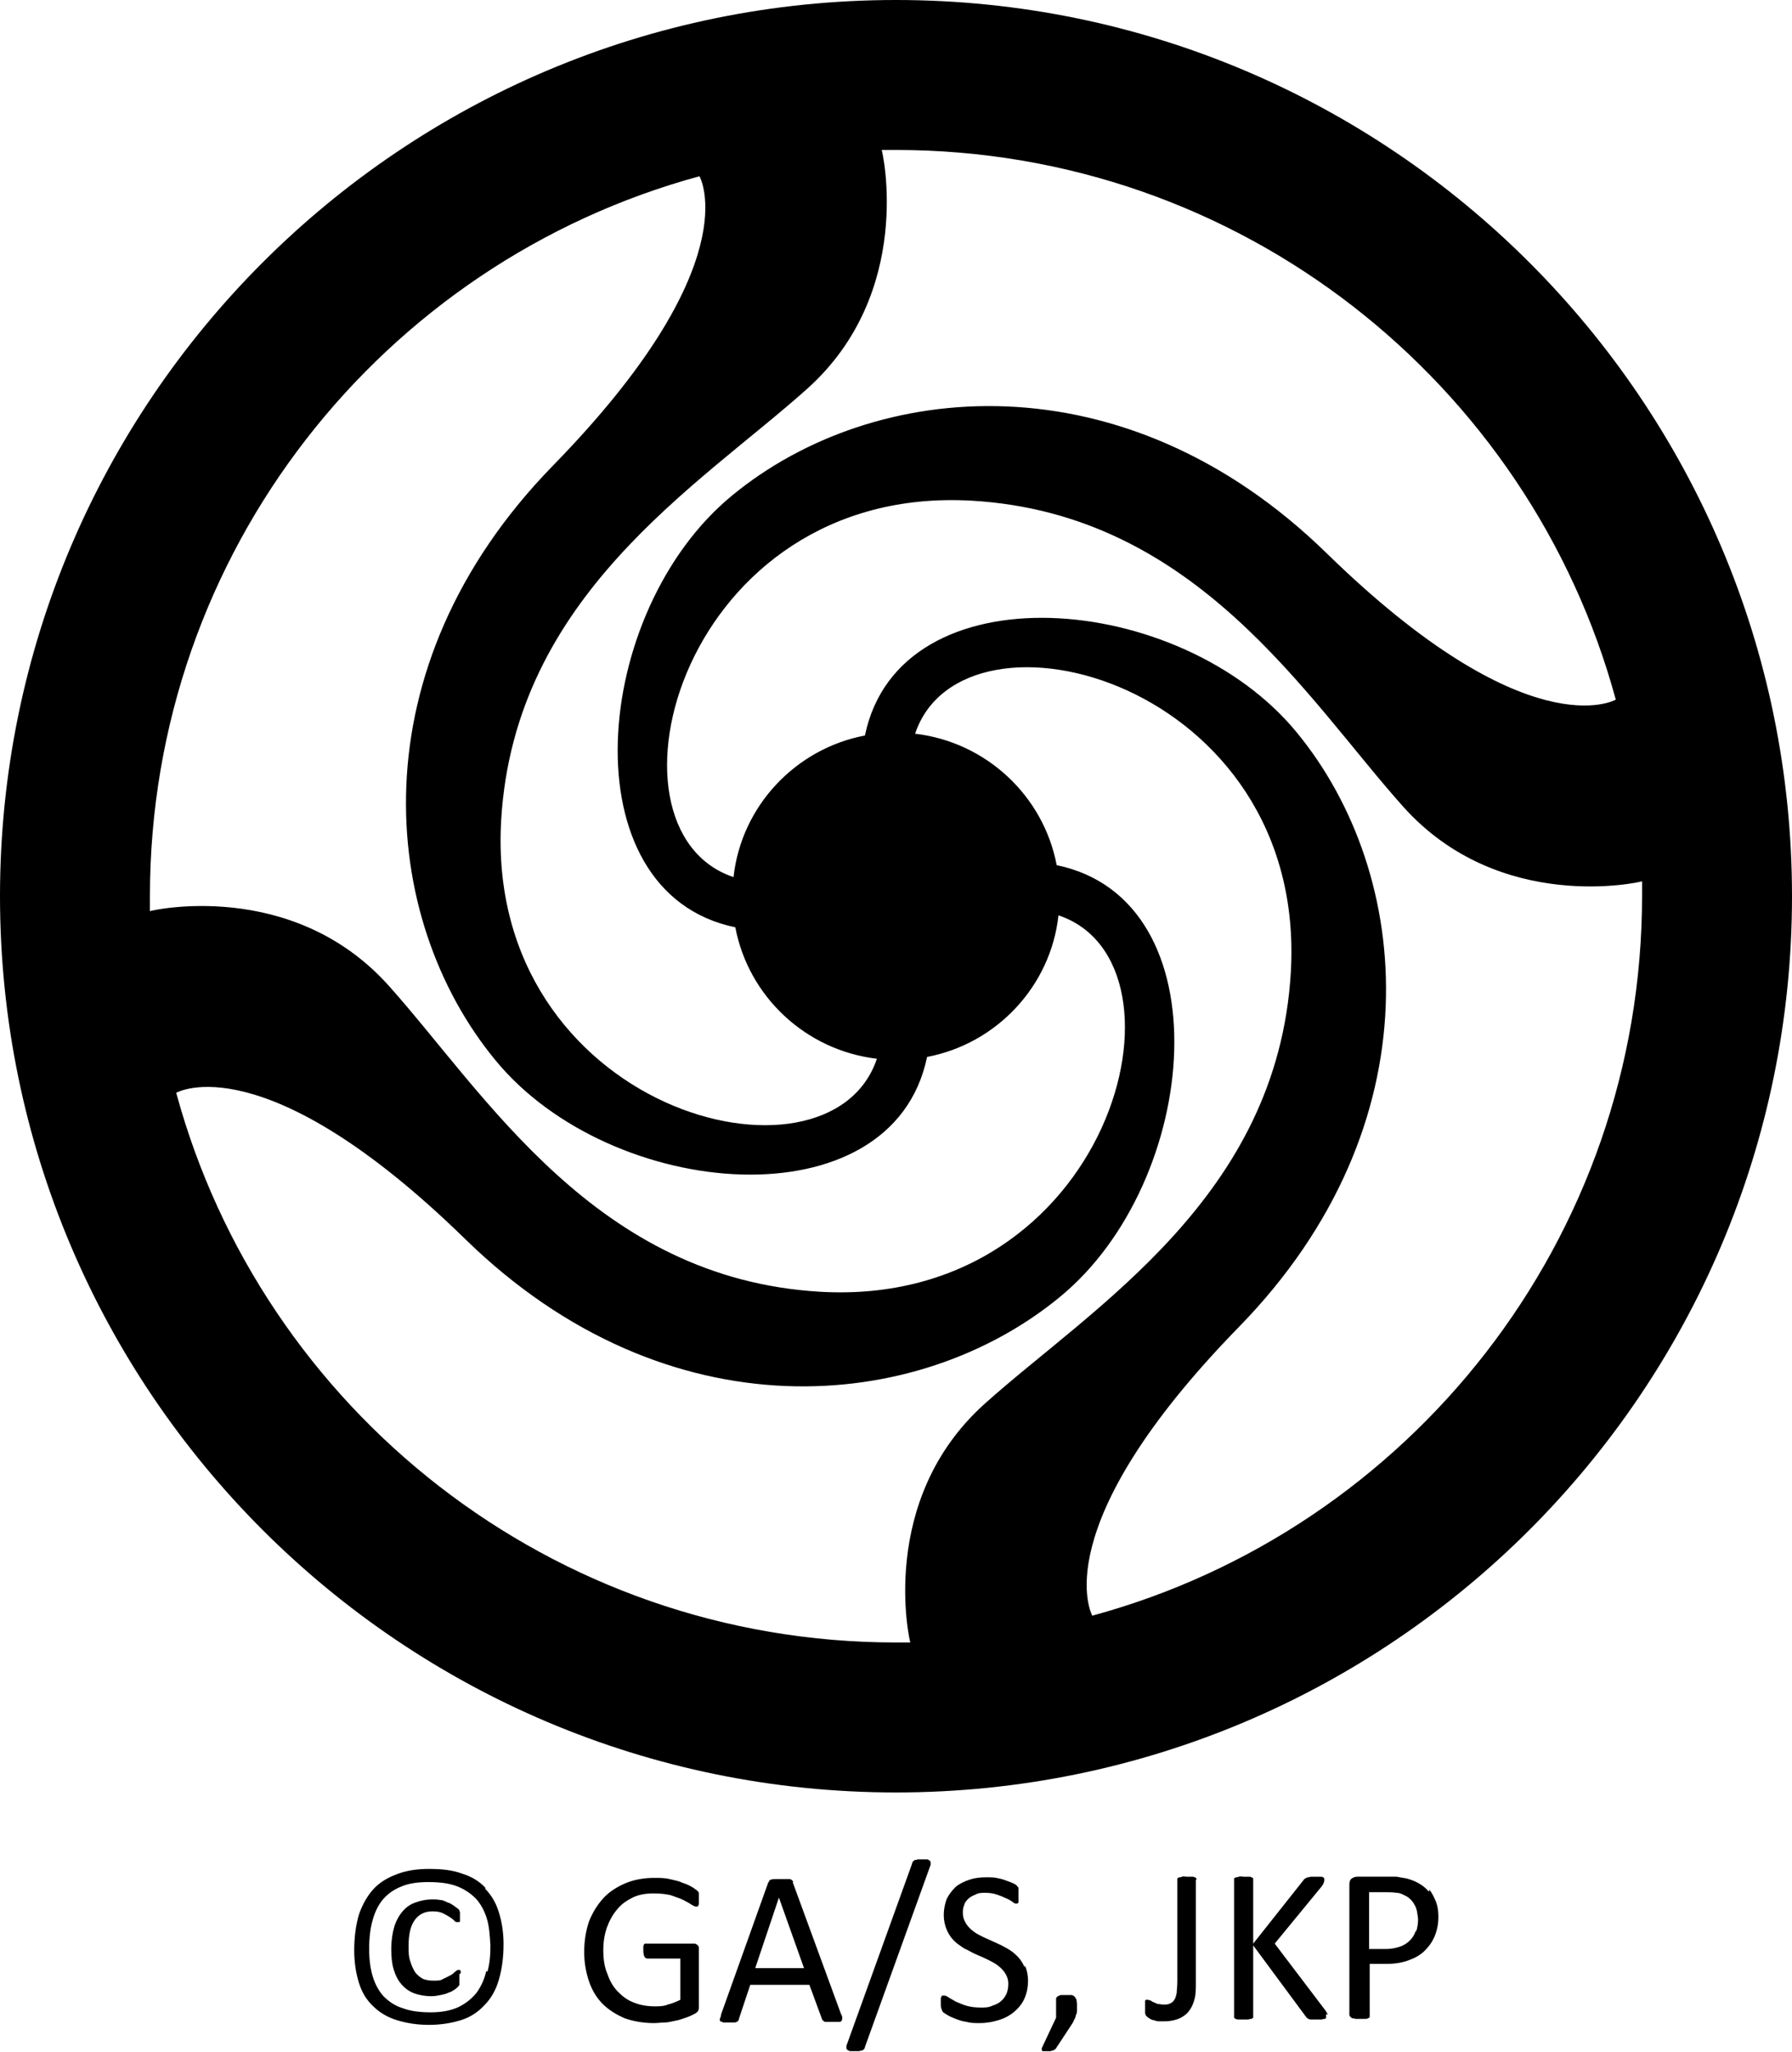 ﻿<?xml version="1.0" encoding="UTF-8"?>
<svg preserveAspectRatio="xMidYMid meet" id="uuid-28f2e07c-aa34-404e-8448-e16542146809" data-name="圖層 1" xmlns="http://www.w3.org/2000/svg" width="300" height="343.4" viewBox="0 0 300 343.4">
  <path d="M150,0C67.2,0,0,67.2,0,150s67.2,150,150,150,150-67.2,150-150S232.8,0,150,0ZM147.6,25.1c.8,0,1.6,0,2.4,0,57.6,0,106.1,39,120.5,92-.2.1-14.8,8.3-48.4-24.5-33.9-33.1-75.8-29.2-99.5-9.7-23.7,19.4-27.6,66.5.5,72.3h0c2.2,11.6,11.8,20.6,23.7,22h0c-8,23.9-65.7,8.7-62.9-39.9,2.2-37.6,33.1-56,51.2-72.2,18.1-16.2,12.6-39.9,12.5-40ZM25.1,150c0-57.6,39-106.1,92-120.5.1.2,8.3,14.8-24.5,48.4-33.1,33.9-29.2,75.8-9.7,99.5,19.4,23.7,66.5,27.6,72.3-.5h0c11.6-2.2,20.7-11.8,22-23.7h0c23.9,8,8.7,65.8-39.9,63-37.6-2.2-56-33.1-72.2-51.2-16.2-18.1-39.9-12.6-40-12.5,0-.8,0-1.6,0-2.4ZM152.4,274.9c-.8,0-1.6,0-2.4,0-57.6,0-106.1-39-120.5-92,.2-.1,14.8-8.3,48.4,24.5,33.9,33.1,75.8,29.2,99.5,9.7,23.7-19.4,27.6-66.5-.5-72.3h0c-2.2-11.6-11.8-20.6-23.7-22h0c8-23.9,65.7-8.7,62.9,39.9-2.2,37.6-33.1,56-51.2,72.2-18.1,16.2-12.6,39.9-12.5,40ZM182.9,270.5c-.1-.2-8.3-14.8,24.5-48.4,33.1-33.9,29.2-75.8,9.7-99.5-19.4-23.7-66.5-27.6-72.3.5h0c-11.6,2.2-20.7,11.8-22,23.7h0c-23.9-8-8.7-65.8,39.9-63,37.6,2.2,56,33.1,72.2,51.2,16.2,18.1,39.9,12.6,40,12.5,0,.8,0,1.6,0,2.4,0,57.6-39,106.1-92,120.5ZM81.3,316c-1-1.1-2.3-1.9-3.9-2.4-1.6-.6-3.4-.8-5.6-.8-2.1,0-3.9.3-5.4.9-1.6.6-2.9,1.4-3.9,2.5-1,1.1-1.8,2.5-2.4,4.2-.5,1.7-.8,3.7-.8,6,0,2.1.3,3.9.8,5.5.5,1.6,1.3,2.9,2.4,3.9,1,1,2.3,1.8,3.9,2.3,1.6.5,3.4.8,5.4.8,2,0,3.8-.3,5.4-.8,1.6-.5,2.9-1.4,3.9-2.5,1.1-1.1,1.9-2.5,2.4-4.2.5-1.7.8-3.7.8-6,0-2-.3-3.8-.8-5.4-.5-1.6-1.3-2.9-2.3-3.9ZM81.4,329.9c-.3,1.4-.9,2.6-1.6,3.6-.8,1-1.8,1.8-3,2.4-1.3.6-2.8.9-4.7.9-1.8,0-3.4-.2-4.7-.7-1.3-.4-2.3-1.1-3.2-2-.8-.9-1.4-2-1.8-3.3-.4-1.3-.6-2.9-.6-4.6,0-1.9.2-3.5.6-4.9.4-1.4,1-2.6,1.8-3.5.8-.9,1.8-1.6,3.1-2.1,1.2-.5,2.7-.7,4.4-.7,1.9,0,3.5.2,4.8.7,1.3.5,2.3,1.2,3.2,2.1.8.9,1.4,2,1.8,3.3.4,1.3.5,2.8.6,4.5,0,1.6-.1,3-.5,4.4ZM76.9,330.4c0,.2,0,.3,0,.6,0,.2,0,.3,0,.5,0,.1,0,.3,0,.4s0,.2,0,.3c0,0-.1.2-.2.3s-.3.3-.6.5c-.3.2-.6.4-1,.5-.4.2-.8.3-1.3.4-.5.1-1,.2-1.6.2-1.1,0-2.1-.2-2.9-.5-.8-.3-1.5-.8-2.1-1.5-.6-.7-1-1.5-1.3-2.5-.3-1-.4-2.1-.4-3.4,0-1.4.2-2.7.5-3.7.3-1,.8-1.9,1.4-2.6.6-.7,1.3-1.2,2.2-1.5.8-.3,1.8-.5,2.7-.5.5,0,.9,0,1.4.1.4,0,.8.2,1.2.4.4.1.7.3,1,.5.3.2.5.4.7.5.1.1.2.2.3.3,0,0,0,.2.1.3,0,0,0,.2,0,.3,0,.1,0,.3,0,.4,0,.2,0,.3,0,.4,0,.1,0,.3,0,.4,0,.1,0,.2-.2.2,0,0-.2,0-.2,0-.2,0-.4,0-.6-.3-.2-.2-.5-.4-.8-.6-.3-.2-.7-.4-1.1-.6-.4-.2-1-.3-1.7-.3-1.3,0-2.3.5-3,1.5-.7,1-1,2.4-1,4.3,0,1,0,1.8.3,2.6.2.7.5,1.3.8,1.8.4.5.8.8,1.3,1.1.5.2,1.1.3,1.8.3.6,0,1.2,0,1.6-.3.5-.2.8-.4,1.2-.6s.6-.4.8-.6c.2-.2.4-.3.6-.3,0,0,.1,0,.2,0s0,.1.1.2,0,.2,0,.4ZM117,326.6v9.1c0,.3,0,.6-.1.8-.1.2-.3.4-.7.6-.4.2-.8.4-1.4.6-.6.2-1.1.4-1.7.5-.6.1-1.2.3-1.8.3-.6,0-1.2.1-1.8.1-1.8,0-3.5-.3-4.9-.8-1.4-.6-2.7-1.4-3.7-2.4-1-1-1.8-2.3-2.3-3.8-.5-1.5-.8-3.1-.8-4.9,0-1.9.3-3.6.8-5.1.6-1.5,1.4-2.8,2.4-3.9,1-1.1,2.3-1.9,3.7-2.5,1.4-.6,3.1-.9,4.8-.9.9,0,1.8,0,2.6.2.8.2,1.5.3,2.1.6.6.2,1.1.4,1.6.7.4.2.7.5.9.6.2.2.3.3.3.6,0,.2,0,.5,0,.9,0,.2,0,.4,0,.6,0,.2,0,.3-.1.4,0,.1-.1.2-.2.2,0,0-.2,0-.2,0-.1,0-.4-.1-.7-.3-.3-.2-.8-.5-1.4-.8-.6-.3-1.3-.5-2.1-.8-.8-.2-1.8-.3-2.9-.3-1.3,0-2.5.2-3.5.7-1,.5-1.9,1.1-2.6,2-.7.8-1.3,1.9-1.7,3-.4,1.2-.6,2.4-.6,3.8,0,1.5.2,2.9.7,4,.4,1.2,1,2.2,1.8,3,.8.8,1.6,1.4,2.7,1.8,1,.4,2.2.6,3.4.6.7,0,1.5,0,2.2-.3.8-.2,1.5-.5,2.1-.8v-6.9s-5.5,0-5.5,0c-.2,0-.4-.1-.5-.3-.1-.2-.2-.5-.2-1,0-.2,0-.4,0-.6,0-.2,0-.3.1-.4,0-.1.1-.2.2-.2,0,0,.2,0,.3,0h7.6c.1,0,.3,0,.4,0,.1,0,.3.1.4.2.1,0,.2.2.3.4,0,.2,0,.4,0,.6ZM132.8,315c0-.1-.1-.2-.2-.3,0,0-.2-.2-.4-.2-.2,0-.4,0-.6,0-.3,0-.6,0-1,0-.4,0-.7,0-.9,0-.2,0-.4,0-.6.1-.2,0-.3.1-.3.2,0,0-.1.2-.2.3l-7.9,22.1c0,.3-.1.5-.2.7,0,.2,0,.3.1.4,0,0,.3.1.5.2.2,0,.5,0,.9,0,.3,0,.6,0,.8,0s.4,0,.5-.1c.1,0,.2-.1.3-.2,0,0,.1-.2.1-.3l1.9-5.7h9.9s2.1,5.7,2.1,5.7c0,.1.1.2.2.3,0,0,.1.1.3.2.1,0,.3,0,.5,0,.2,0,.5,0,.9,0,.4,0,.7,0,.9,0,.2,0,.4,0,.5-.2,0,0,.1-.2.1-.4s0-.4-.2-.7l-8.1-22.1ZM126.4,329.5l4-11.9h0s4.2,11.8,4.2,11.8h-8.3ZM155.6,311.4c.1,0,.2.2.2.3,0,.1,0,.3,0,.4l-11,30.5c0,.2-.1.3-.2.4,0,0-.2.2-.3.2-.1,0-.3,0-.4.1-.2,0-.4,0-.7,0-.3,0-.6,0-.8,0-.2,0-.4-.1-.5-.2-.1,0-.2-.2-.2-.3,0-.1,0-.3,0-.4l11-30.5c0-.2.1-.3.2-.4,0,0,.2-.2.3-.2.1,0,.3,0,.4-.1.2,0,.4,0,.7,0,.3,0,.6,0,.8,0s.3,0,.5.2ZM171.6,329c.3.7.5,1.5.5,2.5,0,1.1-.2,2.1-.6,3-.4.9-1,1.6-1.7,2.2-.7.6-1.6,1.1-2.6,1.4-1,.3-2,.5-3.2.5-.8,0-1.5,0-2.2-.2-.7-.1-1.3-.3-1.8-.5-.5-.2-1-.4-1.3-.6-.4-.2-.6-.4-.8-.5-.1-.1-.2-.3-.3-.6s-.1-.5-.1-.9c0-.3,0-.5,0-.7,0-.2,0-.3.1-.4,0-.1.1-.2.2-.2,0,0,.2,0,.3,0,.2,0,.4.1.7.3.3.2.7.4,1.2.7.5.2,1.1.5,1.8.7s1.5.3,2.4.3c.7,0,1.3,0,1.9-.3.6-.2,1.1-.4,1.5-.8.4-.3.7-.8.9-1.2.2-.5.3-1,.3-1.7,0-.7-.2-1.2-.5-1.7-.3-.5-.7-.9-1.2-1.3-.5-.4-1.1-.7-1.7-1-.6-.3-1.3-.6-2-.9-.7-.3-1.3-.7-2-1-.6-.4-1.2-.8-1.7-1.3-.5-.5-.9-1.1-1.2-1.8-.3-.7-.5-1.5-.5-2.5,0-1,.2-1.9.5-2.7.4-.8.9-1.4,1.5-2,.6-.5,1.4-.9,2.3-1.2.9-.3,1.8-.4,2.9-.4.5,0,1.1,0,1.6.1s1,.2,1.5.4c.5.2.9.3,1.3.5.4.2.6.3.7.5.1.1.2.2.2.3s0,.2,0,.3,0,.2,0,.4,0,.3,0,.6c0,.2,0,.4,0,.6s0,.3,0,.4c0,.1,0,.2-.2.3,0,0-.1,0-.2,0-.1,0-.3,0-.6-.3-.3-.2-.6-.4-1.1-.6-.4-.2-.9-.4-1.5-.6-.6-.2-1.2-.3-1.9-.3-.7,0-1.2,0-1.7.3-.5.2-.9.4-1.2.7-.3.3-.6.6-.7,1.1-.2.4-.2.8-.2,1.3,0,.7.2,1.2.5,1.7s.7.9,1.2,1.3c.5.4,1.1.7,1.7,1,.7.3,1.3.6,2,.9.7.3,1.3.6,2,1,.7.4,1.2.8,1.7,1.3.5.5.9,1.1,1.2,1.8ZM180.2,334.6c0,.2.1.5.1.8,0,.4,0,.7,0,1,0,.3,0,.6-.2.9,0,.3-.2.6-.3.8-.1.3-.3.6-.5.9l-2.5,3.8c0,0-.1.2-.2.2,0,0-.2.1-.3.2-.1,0-.3,0-.4.1-.2,0-.3,0-.6,0-.2,0-.4,0-.5,0-.1,0-.2,0-.3,0,0,0,0-.1-.1-.2,0,0,0-.2,0-.3l2.4-5.1v-2.4c0-.3,0-.6,0-.8,0-.2.2-.3.3-.4.1,0,.3-.2.6-.2s.5,0,.8,0c.3,0,.6,0,.8,0,.2,0,.4.1.5.2.1,0,.2.2.3.4ZM200.2,314.6v17.3c0,.9,0,1.8-.2,2.6-.2.8-.5,1.5-.9,2-.4.6-1,1-1.6,1.3-.7.3-1.5.5-2.5.5-.3,0-.7,0-1,0-.3,0-.6-.1-.9-.2-.3,0-.5-.2-.7-.3s-.3-.2-.4-.3c0,0-.1-.1-.2-.2,0,0,0-.2-.1-.3,0-.1,0-.2,0-.4,0-.2,0-.3,0-.6,0-.3,0-.5,0-.7s0-.3,0-.4c0-.1.1-.2.2-.2,0,0,.1,0,.2,0,0,0,.2,0,.4.1.2,0,.3.2.6.3.2.1.5.2.7.3.3,0,.6.1,1,.1.4,0,.8,0,1.1-.2.3-.1.5-.3.7-.6.2-.3.3-.7.4-1.2,0-.5.1-1.1.1-1.9v-17c0,0,0-.2,0-.2,0,0,.1-.1.3-.2.1,0,.3,0,.5-.1s.5,0,.8,0c.3,0,.5,0,.8,0,.2,0,.4,0,.5.1.1,0,.2.1.3.2,0,0,0,.2,0,.2ZM222,337.1c0,.1,0,.2,0,.3,0,0,0,.2,0,.3s-.1.1-.2.2c-.1,0-.3,0-.5.1-.2,0-.5,0-.8,0-.4,0-.8,0-1,0-.3,0-.5-.1-.6-.2-.1,0-.2-.2-.3-.3l-8.8-11.9v11.9c0,0,0,.2,0,.2,0,0-.1.1-.3.2-.1,0-.3,0-.5.1-.2,0-.5,0-.8,0-.3,0-.5,0-.8,0-.2,0-.4,0-.5-.1-.1,0-.2-.1-.3-.2,0,0,0-.2,0-.2v-22.8c0,0,0-.2,0-.3,0,0,.1-.1.3-.2.1,0,.3,0,.5-.1s.5,0,.8,0c.3,0,.6,0,.8,0,.2,0,.4,0,.5.1.1,0,.2.1.3.2,0,0,0,.2,0,.3v10.6s8.4-10.6,8.4-10.6c0-.1.2-.2.3-.3,0,0,.2-.1.4-.2.1,0,.3,0,.5-.1.2,0,.5,0,.8,0,.3,0,.6,0,.8,0,.2,0,.4,0,.5.1s.2.1.2.2c0,0,0,.2,0,.2,0,.2,0,.3-.1.5,0,.2-.2.4-.4.7l-7.8,9.5,8.5,11.2c.2.3.3.5.4.7ZM239.2,316.6c-.5-.6-1-1-1.7-1.4-.7-.4-1.3-.6-2-.8-.6-.1-1.2-.2-1.7-.3-.5,0-1,0-1.5,0h-5.1c-.3,0-.6.1-.9.3-.3.2-.4.6-.4,1v21.9c0,0,.1.2.2.3,0,0,.1.1.3.2.1,0,.3,0,.5.1.2,0,.5,0,.8,0,.3,0,.6,0,.8,0,.2,0,.4,0,.5-.1.1,0,.2-.1.3-.2,0,0,0-.2,0-.3v-8.6s2.7,0,2.7,0c1.5,0,2.7-.2,3.8-.6,1.1-.4,2-.9,2.7-1.6.7-.7,1.3-1.5,1.7-2.5.4-1,.6-2,.6-3.2,0-.9-.1-1.7-.4-2.5-.3-.7-.6-1.4-1.1-2ZM237,323.2c-.2.6-.5,1.1-1,1.6-.4.4-1,.8-1.6,1-.6.2-1.4.4-2.4.4h-2.8s0-9.5,0-9.5h2.9c.5,0,1.1,0,1.7.1.6,0,1.1.3,1.7.6.5.3,1,.8,1.3,1.4.4.6.5,1.5.6,2.4,0,.7-.1,1.4-.3,2Z"/>
</svg>